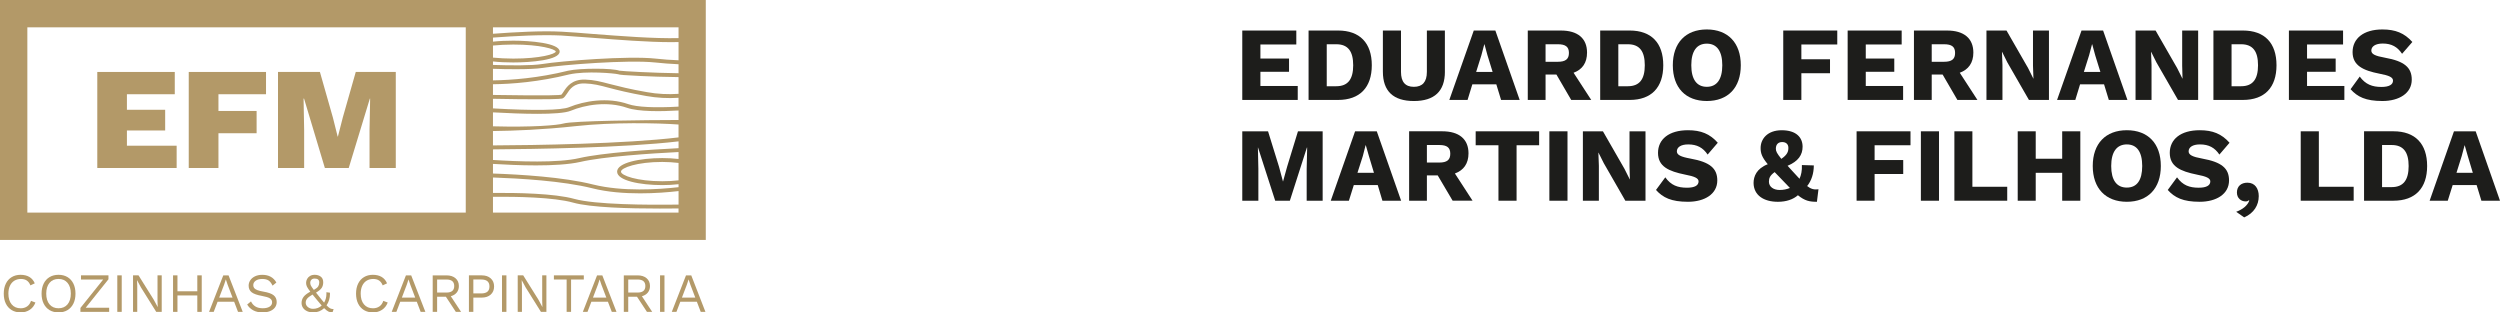 <?xml version="1.0" encoding="UTF-8"?><svg id="Layer_1" xmlns="http://www.w3.org/2000/svg" width="1593.97" height="199.2" viewBox="0 0 1593.97 199.2"><defs><style>.cls-1{fill:#1d1d1b;}.cls-2{fill:#b39968;}</style></defs><polygon class="cls-2" points="112.63 92.9 80.92 92.9 80.92 83.19 105.31 83.19 105.31 69.99 80.92 69.99 80.92 60.08 111.43 60.08 111.43 45.88 62.03 45.88 62.03 107.11 112.63 107.11 112.63 92.9"/><polygon class="cls-2" points="139.28 84.95 163.61 84.95 163.61 70.75 139.28 70.75 139.28 60.08 169.61 60.08 169.61 45.88 120.34 45.88 120.34 107.11 139.28 107.11 139.28 84.95"/><polygon class="cls-2" points="193.92 82.62 193.55 62.86 193.86 62.86 207.13 107.1 222.35 107.1 235.81 62.86 236 62.86 235.61 82.62 235.61 107.1 252.35 107.1 252.35 45.88 226.83 45.88 218.56 74.92 215.46 87.04 215.28 87.04 212.24 74.92 203.97 45.88 177.25 45.88 177.25 107.1 193.92 107.1 193.92 82.62"/><path class="cls-2" d="M432.63,24.3c-15.6.38-37.14-1.32-54.58-2.65-7.89-.63-14.72-1.2-20.03-1.45-12.63-.69-30.19.32-43.71,1.33v-4.1h118.32v6.88ZM432.63,38.43c-4.93-.19-9.86-.5-14.72-1.07-17.37-1.89-60.2,1.51-72.26,3.47-6.63,1.07-20.15.94-31.33.57v-2.21c3.98.44,8.4.63,12.95.63,10.99,0,29.56-1.45,29.56-6.95s-19.33-6.94-29.56-6.94c-4.55,0-8.91.19-12.95.63v-2.59c13.46-1.01,31.01-1.96,43.59-1.32,5.24.32,12.06.82,19.96,1.45,15.85,1.26,35.12,2.78,50.28,2.78,1.51,0,3.02-.07,4.48-.07v11.61ZM432.63,46.7c-15.67-.19-36.26-1.32-37.59-1.64v.06c-4.35-1.77-25.26-1.71-32.72-.06-19.07,4.74-36.19,6-48.01,6.19v-7.39c4.68.19,9.73.26,14.6.26,6.82,0,13.14-.2,17.11-.82,11.94-1.96,54.45-5.3,71.64-3.47,4.92.57,9.98.88,14.97,1.13v5.74ZM432.63,59.83c-6.76.44-13.46.13-20.09-1.07-11.36-1.96-18.19-3.79-23.69-5.18-6.06-1.58-10.04-2.65-15.79-2.84-8.47-.26-11.81,4.73-13.77,7.77-.57.81-1.13,1.76-1.46,1.89-.57.2-5.62.76-43.52.13v-6.82c11.94-.13,29.31-1.45,48.57-6.25,10.93-2.4,29-.7,31.21-.13.94.38,3.91.63,14.47,1.13,5.3.26,15.22.63,24.07.7v10.67ZM432.63,67.98c-15.22.88-26.53.31-32.03-1.58-13.2-4.61-28.11-2.02-37.65,1.89-4.93,2.08-22.6,2.33-48.64.82v-6.13c12.45.26,21.35.32,27.8.32,15.47,0,16.35-.44,16.73-.63,1.01-.51,1.64-1.52,2.53-2.78,1.89-2.97,4.42-6.94,11.56-6.69,5.5.19,9.42,1.2,15.29,2.78,5.55,1.45,12.43,3.22,23.87,5.24,6.76,1.2,13.65,1.58,20.53,1.13v5.62ZM432.63,76.5c-21.35.06-67.21.44-73.46,2.27-3.67,1.07-19.58,2.46-44.86,1.77v-8.9c9.35.51,19.46.94,28.3.94,9.66,0,17.75-.5,21.29-1.96,9.1-3.78,23.31-6.25,35.88-1.89,7.32,2.52,21.53,2.4,32.85,1.71v6.06ZM432.63,87.6c-34.49,4.16-92.16,4.99-118.32,5.11v-9.16c13.84-.19,31.65-.82,52.93-3.15,23.31-2.53,51.42-2.02,65.38-1.01v8.2ZM432.63,94.48c-17.88.88-48.27,2.9-63.23,6.31-13.77,3.22-39.35,2.21-55.08,1.2v-6.75c26.15-.19,83.63-1.01,118.32-5.11v4.35ZM432.63,101.36c-3.35-.38-6.76-.57-10.36-.57-14.28,0-28.81,2.97-28.81,8.65s14.53,8.58,28.81,8.58c3.6,0,7.01-.19,10.36-.57v1.9c-12.89,1.45-35.63,2.97-54.46-1.7-19-4.8-47.12-6.44-63.86-7.01v-6.13c7.65.45,17.56.95,27.42.95,10.54,0,20.96-.57,28.23-2.21,14.79-3.41,44.85-5.43,62.67-6.31v4.41ZM432.63,114.99c-3.29.38-6.76.57-10.36.57-16.05,0-26.34-3.66-26.34-6.12s10.3-6.19,26.34-6.19c3.6,0,7.07.25,10.36.63v11.11ZM432.63,130.46c-19.84.25-53.12.06-66.51-3.66-12.7-3.53-36.83-3.91-51.8-3.79v-9.84c16.62.57,44.47,2.15,63.3,6.88,9.73,2.46,20.53,3.23,30.51,3.23,9.47,0,18.12-.7,24.51-1.45v8.64ZM432.63,135.57h-118.32v-10.1c14.85-.13,38.72.25,51.1,3.72,11.25,3.16,35.82,3.79,55.27,3.79,4.29,0,8.33,0,11.94-.07v2.66ZM296.95,135.57H17.44V17.42h279.52v118.16ZM314.32,29.03c4.04-.38,8.4-.63,12.95-.63,17.18,0,26.78,2.9,27.1,4.48-.32,1.58-9.92,4.48-27.1,4.48-4.55,0-8.97-.25-12.95-.63v-7.7ZM0,152.99h450V0H0v152.99Z"/><path class="cls-2" d="M18.99,197.52c-1.67,1.12-3.6,1.67-5.79,1.67s-4.09-.49-5.72-1.46c-1.62-.98-2.87-2.36-3.76-4.16-.88-1.8-1.32-3.92-1.32-6.37s.44-4.54,1.32-6.35c.88-1.81,2.14-3.21,3.76-4.18,1.63-.98,3.51-1.46,5.65-1.46s4.11.46,5.63,1.38c1.52.92,2.65,2.27,3.41,4.06l-2.79,1.3c-.52-1.36-1.27-2.38-2.26-3.07-.99-.68-2.25-1.02-3.78-1.02s-3,.37-4.2,1.11c-1.2.74-2.13,1.82-2.8,3.23-.66,1.41-.99,3.08-.99,5.01,0,2.91.7,5.2,2.1,6.86,1.4,1.66,3.32,2.49,5.74,2.49,1.58,0,2.94-.4,4.1-1.2,1.15-.8,1.98-1.98,2.47-3.53l2.82,1.05c-.73,1.98-1.93,3.53-3.6,4.64"/><path class="cls-2" d="M43.04,176.67c1.63.98,2.87,2.37,3.76,4.16.88,1.8,1.33,3.92,1.33,6.37s-.44,4.56-1.33,6.37c-.88,1.79-2.13,3.18-3.76,4.16-1.63.98-3.53,1.46-5.72,1.46s-4.09-.49-5.72-1.46c-1.63-.98-2.88-2.37-3.76-4.16-.88-1.8-1.33-3.93-1.33-6.37s.45-4.57,1.33-6.37c.88-1.8,2.13-3.18,3.76-4.16,1.62-.97,3.53-1.46,5.72-1.46s4.09.49,5.72,1.46M31.58,180.34c-1.4,1.66-2.1,3.95-2.1,6.86s.7,5.2,2.1,6.86c1.4,1.66,3.31,2.49,5.73,2.49s4.34-.83,5.74-2.49c1.4-1.66,2.1-3.95,2.1-6.86s-.7-5.21-2.1-6.86c-1.4-1.66-3.31-2.49-5.74-2.49s-4.33.83-5.73,2.49"/><polygon class="cls-2" points="69.6 196.2 69.6 198.84 51.28 198.84 51.28 196.34 65.79 178.21 51.64 178.21 51.64 175.56 69.15 175.56 69.15 178.07 54.64 196.2 69.6 196.2"/><rect class="cls-2" x="74.79" y="175.56" width="2.82" height="23.28"/><polygon class="cls-2" points="103.11 198.84 99.61 198.84 89.87 183.25 87.4 178.67 87.36 178.67 87.51 182.41 87.51 198.84 84.82 198.84 84.82 175.56 88.32 175.56 98.02 191.08 100.53 195.74 100.57 195.74 100.43 192 100.43 175.56 103.11 175.56 103.11 198.84"/><polygon class="cls-2" points="128.62 175.56 128.62 198.85 125.8 198.85 125.8 188.37 113.15 188.37 113.15 198.85 110.33 198.85 110.33 175.56 113.15 175.56 113.15 185.72 125.8 185.72 125.8 175.56 128.62 175.56"/><path class="cls-2" d="M149.29,192.39h-10.56l-2.47,6.46h-2.97l9.07-23.28h3.36l9.04,23.28h-3l-2.47-6.46ZM148.26,189.74l-3.14-8.25-1.09-3.25h-.07l-1.02,3.14-3.18,8.36h8.51Z"/><path class="cls-2" d="M176.2,180.15l-2.43,1.98c-.71-1.55-1.55-2.65-2.53-3.3-.98-.65-2.31-.97-4.01-.97-1.79,0-3.19.37-4.22,1.12-1.02.74-1.53,1.68-1.53,2.83,0,.76.2,1.38.6,1.87.4.49,1.07.92,2,1.29.93.36,2.21.69,3.87.97,3.08.52,5.26,1.29,6.54,2.33,1.28,1.03,1.93,2.47,1.93,4.3,0,1.32-.37,2.47-1.11,3.47-.74,1-1.8,1.78-3.16,2.33-1.37.55-2.94.83-4.73.83-2.35,0-4.36-.46-6.02-1.38-1.66-.92-2.93-2.14-3.8-3.67l2.44-1.98c.63,1.39,1.57,2.46,2.8,3.23,1.24.76,2.79,1.14,4.65,1.14s3.29-.33,4.37-1c1.09-.67,1.63-1.62,1.63-2.84,0-1.04-.47-1.86-1.41-2.47-.94-.61-2.61-1.12-5.01-1.55-3.11-.54-5.3-1.32-6.6-2.32-1.29-1.01-1.94-2.43-1.94-4.23,0-1.25.35-2.4,1.07-3.46.7-1.06,1.72-1.9,3.03-2.52,1.32-.62,2.85-.93,4.59-.93,4.17,0,7.17,1.65,9,4.94"/><path class="cls-2" d="M210.5,196.6c.62.32,1.36.48,2.21.48l-.71,2.12c-.94,0-1.79-.18-2.54-.53-.75-.35-1.69-1.08-2.79-2.19-.92.87-1.97,1.54-3.14,2.01s-2.46.71-3.85.71-2.72-.26-3.85-.78c-1.13-.52-2.01-1.24-2.63-2.15-.62-.92-.93-1.95-.93-3.1,0-1.46.43-2.76,1.29-3.9.86-1.14,2.29-2.24,4.29-3.3-1.01-1.32-1.72-2.36-2.11-3.14-.39-.78-.58-1.6-.58-2.47s.21-1.7.64-2.49c.42-.79,1.05-1.43,1.87-1.92.82-.5,1.81-.74,2.97-.74,1.53,0,2.82.4,3.87,1.18,1.05.79,1.57,1.99,1.57,3.62,0,1.34-.31,2.5-.93,3.49-.63.99-1.85,2.01-3.66,3.07.4.54,1.18,1.52,2.33,2.93l1.27,1.59,1.55,1.87c.99-1.62,1.49-3.52,1.49-5.68,0-.42-.01-.74-.04-.95l2.26.28.04.85c0,1.32-.19,2.59-.56,3.82-.38,1.24-.92,2.37-1.63,3.41.92.96,1.69,1.61,2.31,1.92M202.57,196.38c.94-.36,1.79-.87,2.54-1.56-.8-.87-1.87-2.14-3.21-3.81l-2.62-3.21c-1.72.99-2.87,1.86-3.47,2.63-.6.77-.9,1.61-.9,2.52,0,1.13.46,2.07,1.38,2.82.92.75,2.01,1.13,3.28,1.13,1.06,0,2.06-.18,3-.53M198.53,178.38c-.48.52-.72,1.16-.72,1.94,0,.61.14,1.21.42,1.78.28.58.91,1.49,1.87,2.73,1.43-.78,2.37-1.52,2.8-2.26.44-.73.66-1.56.66-2.5,0-1.65-.99-2.47-2.97-2.47-.89,0-1.58.26-2.07.78"/><path class="cls-2" d="M243.6,197.52c-1.67,1.12-3.6,1.67-5.79,1.67s-4.1-.49-5.72-1.46c-1.62-.98-2.88-2.36-3.76-4.16-.88-1.8-1.32-3.92-1.32-6.37s.44-4.54,1.32-6.35c.88-1.81,2.13-3.21,3.76-4.18,1.62-.98,3.51-1.46,5.65-1.46s4.12.46,5.63,1.38c1.52.92,2.66,2.27,3.41,4.06l-2.79,1.3c-.52-1.36-1.27-2.38-2.26-3.07-.99-.68-2.25-1.02-3.78-1.02s-3,.37-4.2,1.11c-1.2.74-2.13,1.82-2.79,3.23-.66,1.41-.99,3.08-.99,5.01,0,2.91.7,5.2,2.1,6.86,1.4,1.66,3.31,2.49,5.74,2.49,1.58,0,2.94-.4,4.1-1.2,1.15-.8,1.98-1.98,2.47-3.53l2.82,1.05c-.73,1.98-1.93,3.53-3.6,4.64"/><path class="cls-2" d="M265.75,192.39h-10.56l-2.47,6.46h-2.97l9.07-23.28h3.35l9.04,23.28h-3l-2.47-6.46ZM264.73,189.74l-3.14-8.25-1.09-3.25h-.07l-1.02,3.14-3.18,8.36h8.51Z"/><path class="cls-2" d="M284.28,189.18h-5.58v9.67h-2.82v-23.28h8.82c2.38,0,4.28.61,5.72,1.83,1.43,1.22,2.15,2.88,2.15,4.97,0,1.65-.45,3.03-1.37,4.16-.92,1.13-2.18,1.91-3.78,2.33l6.56,9.98h-3.35l-6.35-9.67ZM278.7,186.53h5.96c3.3,0,4.95-1.38,4.95-4.16s-1.65-4.16-4.95-4.16h-5.96v8.32Z"/><path class="cls-2" d="M312.88,177.48c1.44,1.28,2.15,3,2.15,5.17s-.72,3.89-2.15,5.17c-1.43,1.28-3.33,1.92-5.68,1.92h-5.4v9.1h-2.82v-23.28h8.22c2.35,0,4.25.64,5.68,1.92M310.78,185.98c.87-.74,1.29-1.85,1.29-3.33s-.42-2.59-1.29-3.34c-.86-.74-2.2-1.11-4-1.11h-4.98v8.89h4.98c1.81,0,3.14-.37,4-1.11"/><rect class="cls-2" x="320.07" y="175.56" width="2.82" height="23.28"/><polygon class="cls-2" points="348.38 198.84 344.89 198.84 335.14 183.25 332.67 178.67 332.63 178.67 332.78 182.41 332.78 198.84 330.09 198.84 330.09 175.56 333.59 175.56 343.3 191.08 345.81 195.74 345.84 195.74 345.7 192 345.7 175.56 348.38 175.56 348.38 198.84"/><polygon class="cls-2" points="372.23 178.21 364.11 178.21 364.11 198.84 361.28 198.84 361.28 178.21 353.16 178.21 353.16 175.56 372.23 175.56 372.23 178.21"/><path class="cls-2" d="M387.61,192.39h-10.56l-2.47,6.46h-2.97l9.07-23.28h3.35l9.04,23.28h-3l-2.47-6.46ZM386.58,189.74l-3.14-8.25-1.09-3.25h-.07l-1.02,3.14-3.18,8.36h8.51Z"/><path class="cls-2" d="M406.13,189.18h-5.58v9.67h-2.82v-23.28h8.82c2.38,0,4.28.61,5.72,1.83,1.43,1.22,2.15,2.88,2.15,4.97,0,1.65-.46,3.03-1.37,4.16-.92,1.13-2.18,1.91-3.78,2.33l6.56,9.98h-3.35l-6.35-9.67ZM400.56,186.53h5.96c3.3,0,4.95-1.38,4.95-4.16s-1.65-4.16-4.95-4.16h-5.96v8.32Z"/><rect class="cls-2" x="420.84" y="175.56" width="2.82" height="23.28"/><path class="cls-2" d="M444.32,192.39h-10.56l-2.47,6.46h-2.97l9.07-23.28h3.35l9.04,23.28h-3l-2.47-6.46ZM443.3,189.74l-3.14-8.25-1.09-3.25h-.07l-1.02,3.14-3.18,8.36h8.51Z"/><polygon class="cls-1" points="827.42 54.82 827.42 63.72 792.06 63.72 792.06 19.47 826.51 19.47 826.51 28.36 803.62 28.36 803.62 37.33 821.87 37.33 821.87 45.77 803.62 45.77 803.62 54.82 827.42 54.82"/><path class="cls-1" d="M862.78,41.59c0-8.82-3.27-13.38-10.79-13.38h-6.08v26.77h6.08c7.53,0,10.79-4.56,10.79-13.39M874.64,41.59c0,14.14-7.61,22.13-21.52,22.13h-18.79V19.46h18.79c13.91,0,21.52,7.98,21.52,22.13"/><path class="cls-1" d="M921.25,45.7c0,12.47-6.69,18.71-19.77,18.71s-19.77-6.24-19.77-18.71v-26.23h11.55v26.38c0,6.39,2.74,9.51,8.21,9.51s8.29-3.12,8.29-9.51v-26.38h11.48v26.23Z"/><path class="cls-1" d="M951.67,45.85l-3.27-10.57-1.9-7h-.15l-1.83,6.92-3.34,10.65h10.49ZM954.03,53.76h-15.28l-3.05,9.96h-11.63l15.59-44.25h13.76l15.51,44.25h-11.86l-3.04-9.96Z"/><path class="cls-1" d="M985.43,39.39h7.83c4.87,0,7.07-1.68,7.07-5.63s-2.2-5.55-7.07-5.55h-7.83v11.18ZM992.35,47.52h-6.92v16.2h-11.34V19.47h21.14c10.65,0,16.65,4.94,16.65,14.07,0,6.46-2.97,10.8-8.59,12.85l11.26,17.33h-12.77l-9.43-16.2Z"/><path class="cls-1" d="M1048.7,41.59c0-8.82-3.27-13.38-10.8-13.38h-6.08v26.77h6.08c7.53,0,10.8-4.56,10.8-13.39M1060.48,41.59c0,14.14-7.53,22.13-21.44,22.13h-18.78V19.46h18.78c13.92,0,21.44,7.98,21.44,22.13"/><path class="cls-1" d="M1078.35,41.59c0,9.05,3.5,13.76,9.88,13.76s9.88-4.71,9.88-13.76-3.49-13.76-9.88-13.76-9.88,4.72-9.88,13.76M1109.91,41.59c0,14.3-8.13,22.81-21.67,22.81s-21.67-8.51-21.67-22.81,8.21-22.81,21.67-22.81,21.67,8.52,21.67,22.81"/><polygon class="cls-1" points="1148.53 28.36 1148.53 37.79 1166.79 37.79 1166.79 46.69 1148.53 46.69 1148.53 63.72 1136.98 63.72 1136.98 19.46 1171.42 19.46 1171.42 28.36 1148.53 28.36"/><polygon class="cls-1" points="1213.4 54.82 1213.4 63.72 1178.04 63.72 1178.04 19.47 1212.48 19.47 1212.48 28.36 1189.59 28.36 1189.59 37.33 1207.77 37.33 1207.77 45.77 1189.59 45.77 1189.59 54.82 1213.4 54.82"/><path class="cls-1" d="M1231.64,39.39h7.83c4.95,0,7.07-1.68,7.07-5.63s-2.12-5.55-7.07-5.55h-7.83v11.18ZM1238.56,47.52h-6.92v16.2h-11.33V19.47h21.15c10.64,0,16.73,4.94,16.73,14.07,0,6.46-3.05,10.8-8.67,12.85l11.26,17.33h-12.77l-9.43-16.2Z"/><polygon class="cls-1" points="1306.39 63.72 1293.62 63.72 1279.85 39.77 1276.51 33.07 1276.43 33.07 1276.74 41.37 1276.74 63.72 1266.54 63.72 1266.54 19.46 1279.32 19.46 1293.09 43.42 1296.43 50.11 1296.5 50.11 1296.21 41.81 1296.21 19.46 1306.39 19.46 1306.39 63.72"/><path class="cls-1" d="M1339.17,45.85l-3.28-10.57-1.9-7h-.15l-1.83,6.92-3.35,10.65h10.5ZM1341.52,53.76h-15.29l-3.04,9.96h-11.63l15.59-44.25h13.76l15.51,44.25h-11.86l-3.04-9.96Z"/><polygon class="cls-1" points="1401.51 63.72 1388.67 63.72 1374.9 39.77 1371.56 33.07 1371.48 33.07 1371.79 41.37 1371.79 63.72 1361.6 63.72 1361.6 19.46 1374.37 19.46 1388.13 43.42 1391.48 50.11 1391.55 50.11 1391.33 41.81 1391.33 19.46 1401.51 19.46 1401.51 63.72"/><path class="cls-1" d="M1439.69,41.59c0-8.82-3.27-13.38-10.79-13.38h-6.09v26.77h6.09c7.53,0,10.79-4.56,10.79-13.39M1451.47,41.59c0,14.14-7.52,22.13-21.44,22.13h-18.78V19.46h18.78c13.92,0,21.44,7.98,21.44,22.13"/><polygon class="cls-1" points="1494.74 54.82 1494.74 63.72 1459.38 63.72 1459.38 19.47 1493.91 19.47 1493.91 28.36 1470.94 28.36 1470.94 37.33 1489.19 37.33 1489.19 45.77 1470.94 45.77 1470.94 54.82 1494.74 54.82"/><path class="cls-1" d="M1538.08,26.77l-6.54,7.53c-2.96-4.41-6.69-6.54-12.31-6.54-4.79,0-7.3,1.9-7.3,4.48,0,2.28,2.43,3.43,8.74,4.56,12.32,2.2,17.04,6.24,17.04,13.99,0,8.67-8.06,13.61-18.71,13.61s-15.97-2.66-20.3-7.53l5.85-8.06c3.65,5.02,7.98,6.62,13.84,6.62,4.94,0,7.37-1.52,7.37-4.03,0-2.13-2.5-3.27-8.59-4.41-10.42-2.05-17.19-5.18-17.19-13.76s6.85-14.45,19.01-14.45c8.29,0,13.99,2.28,19.09,7.98"/><polygon class="cls-1" points="843.31 127.97 833.12 127.97 833.12 107.67 833.43 94.06 833.27 94.06 822.4 127.97 813.05 127.97 802.1 94.06 802.02 94.06 802.32 107.67 802.32 127.97 792.06 127.97 792.06 83.72 808.49 83.72 815.48 106.3 817.99 115.65 818.07 115.65 820.65 106.3 827.57 83.72 843.31 83.72 843.31 127.97"/><path class="cls-1" d="M876.01,110.18l-3.2-10.64-1.98-6.92h-.15l-1.75,6.84-3.43,10.72h10.5ZM878.44,118.01h-15.28l-3.12,9.96h-11.56l15.51-44.25h13.83l15.52,44.25h-11.93l-2.97-9.96Z"/><path class="cls-1" d="M909.77,103.64h7.91c4.87,0,7-1.67,7-5.63s-2.13-5.55-7-5.55h-7.91v11.18ZM916.69,111.85h-6.92v16.12h-11.33v-44.26h21.13c10.65,0,16.73,4.94,16.73,14.06,0,6.46-3.05,10.8-8.67,12.85l11.25,17.34h-12.7l-9.51-16.12Z"/><polygon class="cls-1" points="981.33 92.61 966.95 92.61 966.95 127.97 955.4 127.97 955.4 92.61 940.87 92.61 940.87 83.72 981.33 83.72 981.33 92.61"/><rect class="cls-1" x="987.86" y="83.72" width="11.56" height="44.26"/><polygon class="cls-1" points="1049.15 127.97 1036.3 127.97 1022.54 104.02 1019.19 97.33 1019.11 97.33 1019.42 105.69 1019.42 127.97 1009.23 127.97 1009.23 83.72 1022.01 83.72 1035.76 107.67 1039.11 114.36 1039.19 114.36 1038.96 106.07 1038.96 83.72 1049.15 83.72 1049.15 127.97"/><path class="cls-1" d="M1095.23,91.02l-6.46,7.53c-2.97-4.41-6.77-6.47-12.39-6.47-4.72,0-7.23,1.83-7.23,4.41,0,2.28,2.43,3.5,8.75,4.64,12.24,2.2,17.03,6.15,17.03,13.91,0,8.67-8.05,13.61-18.71,13.61s-15.97-2.66-20.38-7.53l5.93-8.06c3.65,5.09,7.91,6.62,13.84,6.62,4.95,0,7.38-1.45,7.38-4.03,0-2.05-2.58-3.19-8.59-4.33-10.49-2.12-17.27-5.17-17.27-13.84s6.92-14.45,19.09-14.45c8.29,0,13.92,2.28,19.01,7.98"/><path class="cls-1" d="M1132.26,94.75c0,1.75.69,3.04,3.5,6.54,3.95-2.74,4.49-4.72,4.49-7.07s-1.6-3.65-3.95-3.65c-2.58,0-4.03,1.6-4.03,4.18M1141.23,119.84c-1.14-1.14-2.5-2.59-3.87-4.03-2.28-2.36-4.26-4.41-5.86-6.08-3.04,2.2-3.65,3.87-3.65,6.15,0,3.12,2.82,5.25,6.85,5.25,2.36,0,4.56-.45,6.54-1.29M1158.42,128.66c-4.71,0-7.67-.61-12.09-4.18-3.04,2.66-7.37,4.18-12.77,4.18-9.05,0-15.44-4.18-15.51-12.01,0-4.11,1.9-9.2,9.05-11.94-3.65-4.41-4.56-6.92-4.56-10.34,0-5.63,4.18-11.33,13.46-11.33s13.31,4.64,13.31,10.49c0,5.25-2.81,9.36-9.58,12.17.91.99,1.98,2.13,3.12,3.42l4.49,4.87c1.06-2.36,1.67-5.17,1.52-8.75l7.6.23c0,5.1-1.45,9.66-4.25,13.16,2.43,1.9,4.4,2.43,7.22,2.05l-.99,7.98Z"/><polygon class="cls-1" points="1195.22 92.61 1195.22 102.04 1213.47 102.04 1213.47 110.94 1195.22 110.94 1195.22 127.97 1183.74 127.97 1183.74 83.72 1218.11 83.72 1218.11 92.61 1195.22 92.61"/><rect class="cls-1" x="1224.73" y="83.72" width="11.56" height="44.26"/><polygon class="cls-1" points="1279.78 119.08 1279.78 127.97 1246.09 127.97 1246.09 83.72 1257.57 83.72 1257.57 119.08 1279.78 119.08"/><polygon class="cls-1" points="1326.39 83.72 1326.39 127.98 1314.83 127.98 1314.83 110.18 1297.95 110.18 1297.95 127.98 1286.47 127.98 1286.47 83.72 1297.95 83.72 1297.95 101.21 1314.83 101.21 1314.83 83.72 1326.39 83.72"/><path class="cls-1" d="M1346.08,105.84c0,9.05,3.5,13.76,9.96,13.76s9.81-4.72,9.81-13.76-3.42-13.76-9.81-13.76-9.96,4.72-9.96,13.76M1377.72,105.84c0,14.3-8.21,22.81-21.67,22.81s-21.74-8.51-21.74-22.81,8.21-22.81,21.74-22.81,21.67,8.51,21.67,22.81"/><path class="cls-1" d="M1421.52,91.02l-6.46,7.53c-2.97-4.41-6.77-6.47-12.4-6.47-4.71,0-7.22,1.83-7.22,4.41,0,2.28,2.43,3.5,8.74,4.64,12.24,2.2,17.03,6.15,17.03,13.91,0,8.67-8.05,13.61-18.71,13.61s-15.96-2.66-20.37-7.53l5.92-8.06c3.65,5.09,7.91,6.62,13.84,6.62,4.94,0,7.38-1.45,7.38-4.03,0-2.05-2.58-3.19-8.59-4.33-10.49-2.12-17.26-5.17-17.26-13.84s6.92-14.45,19.08-14.45c8.29,0,13.92,2.28,19.02,7.98"/><path class="cls-1" d="M1440.15,125.08c0,5.71-3.04,10.8-9.28,13.53l-5.1-3.57c4.11-1.52,7.22-3.96,8.36-7.15l-.3-.23c-.53.53-1.06.76-2.05.76-2.59,0-5.55-1.75-5.55-5.71s2.73-6.23,6.69-6.23c4.87,0,7.23,3.8,7.23,8.59"/><polygon class="cls-1" points="1500.67 119.08 1500.67 127.97 1466.91 127.97 1466.91 83.72 1478.47 83.72 1478.47 119.08 1500.67 119.08"/><path class="cls-1" d="M1535.72,105.84c0-8.82-3.34-13.38-10.79-13.38h-6.16v26.84h6.16c7.45,0,10.79-4.56,10.79-13.46M1547.51,105.84c0,14.14-7.61,22.13-21.44,22.13h-18.78v-44.26h18.78c13.84,0,21.44,7.98,21.44,22.13"/><path class="cls-1" d="M1576.64,110.18l-3.2-10.64-1.97-6.92h-.07l-1.83,6.84-3.35,10.72h10.42ZM1579.07,118.01h-15.28l-3.12,9.96h-11.56l15.51-44.25h13.84l15.51,44.25h-11.86l-3.04-9.96Z"/></svg>